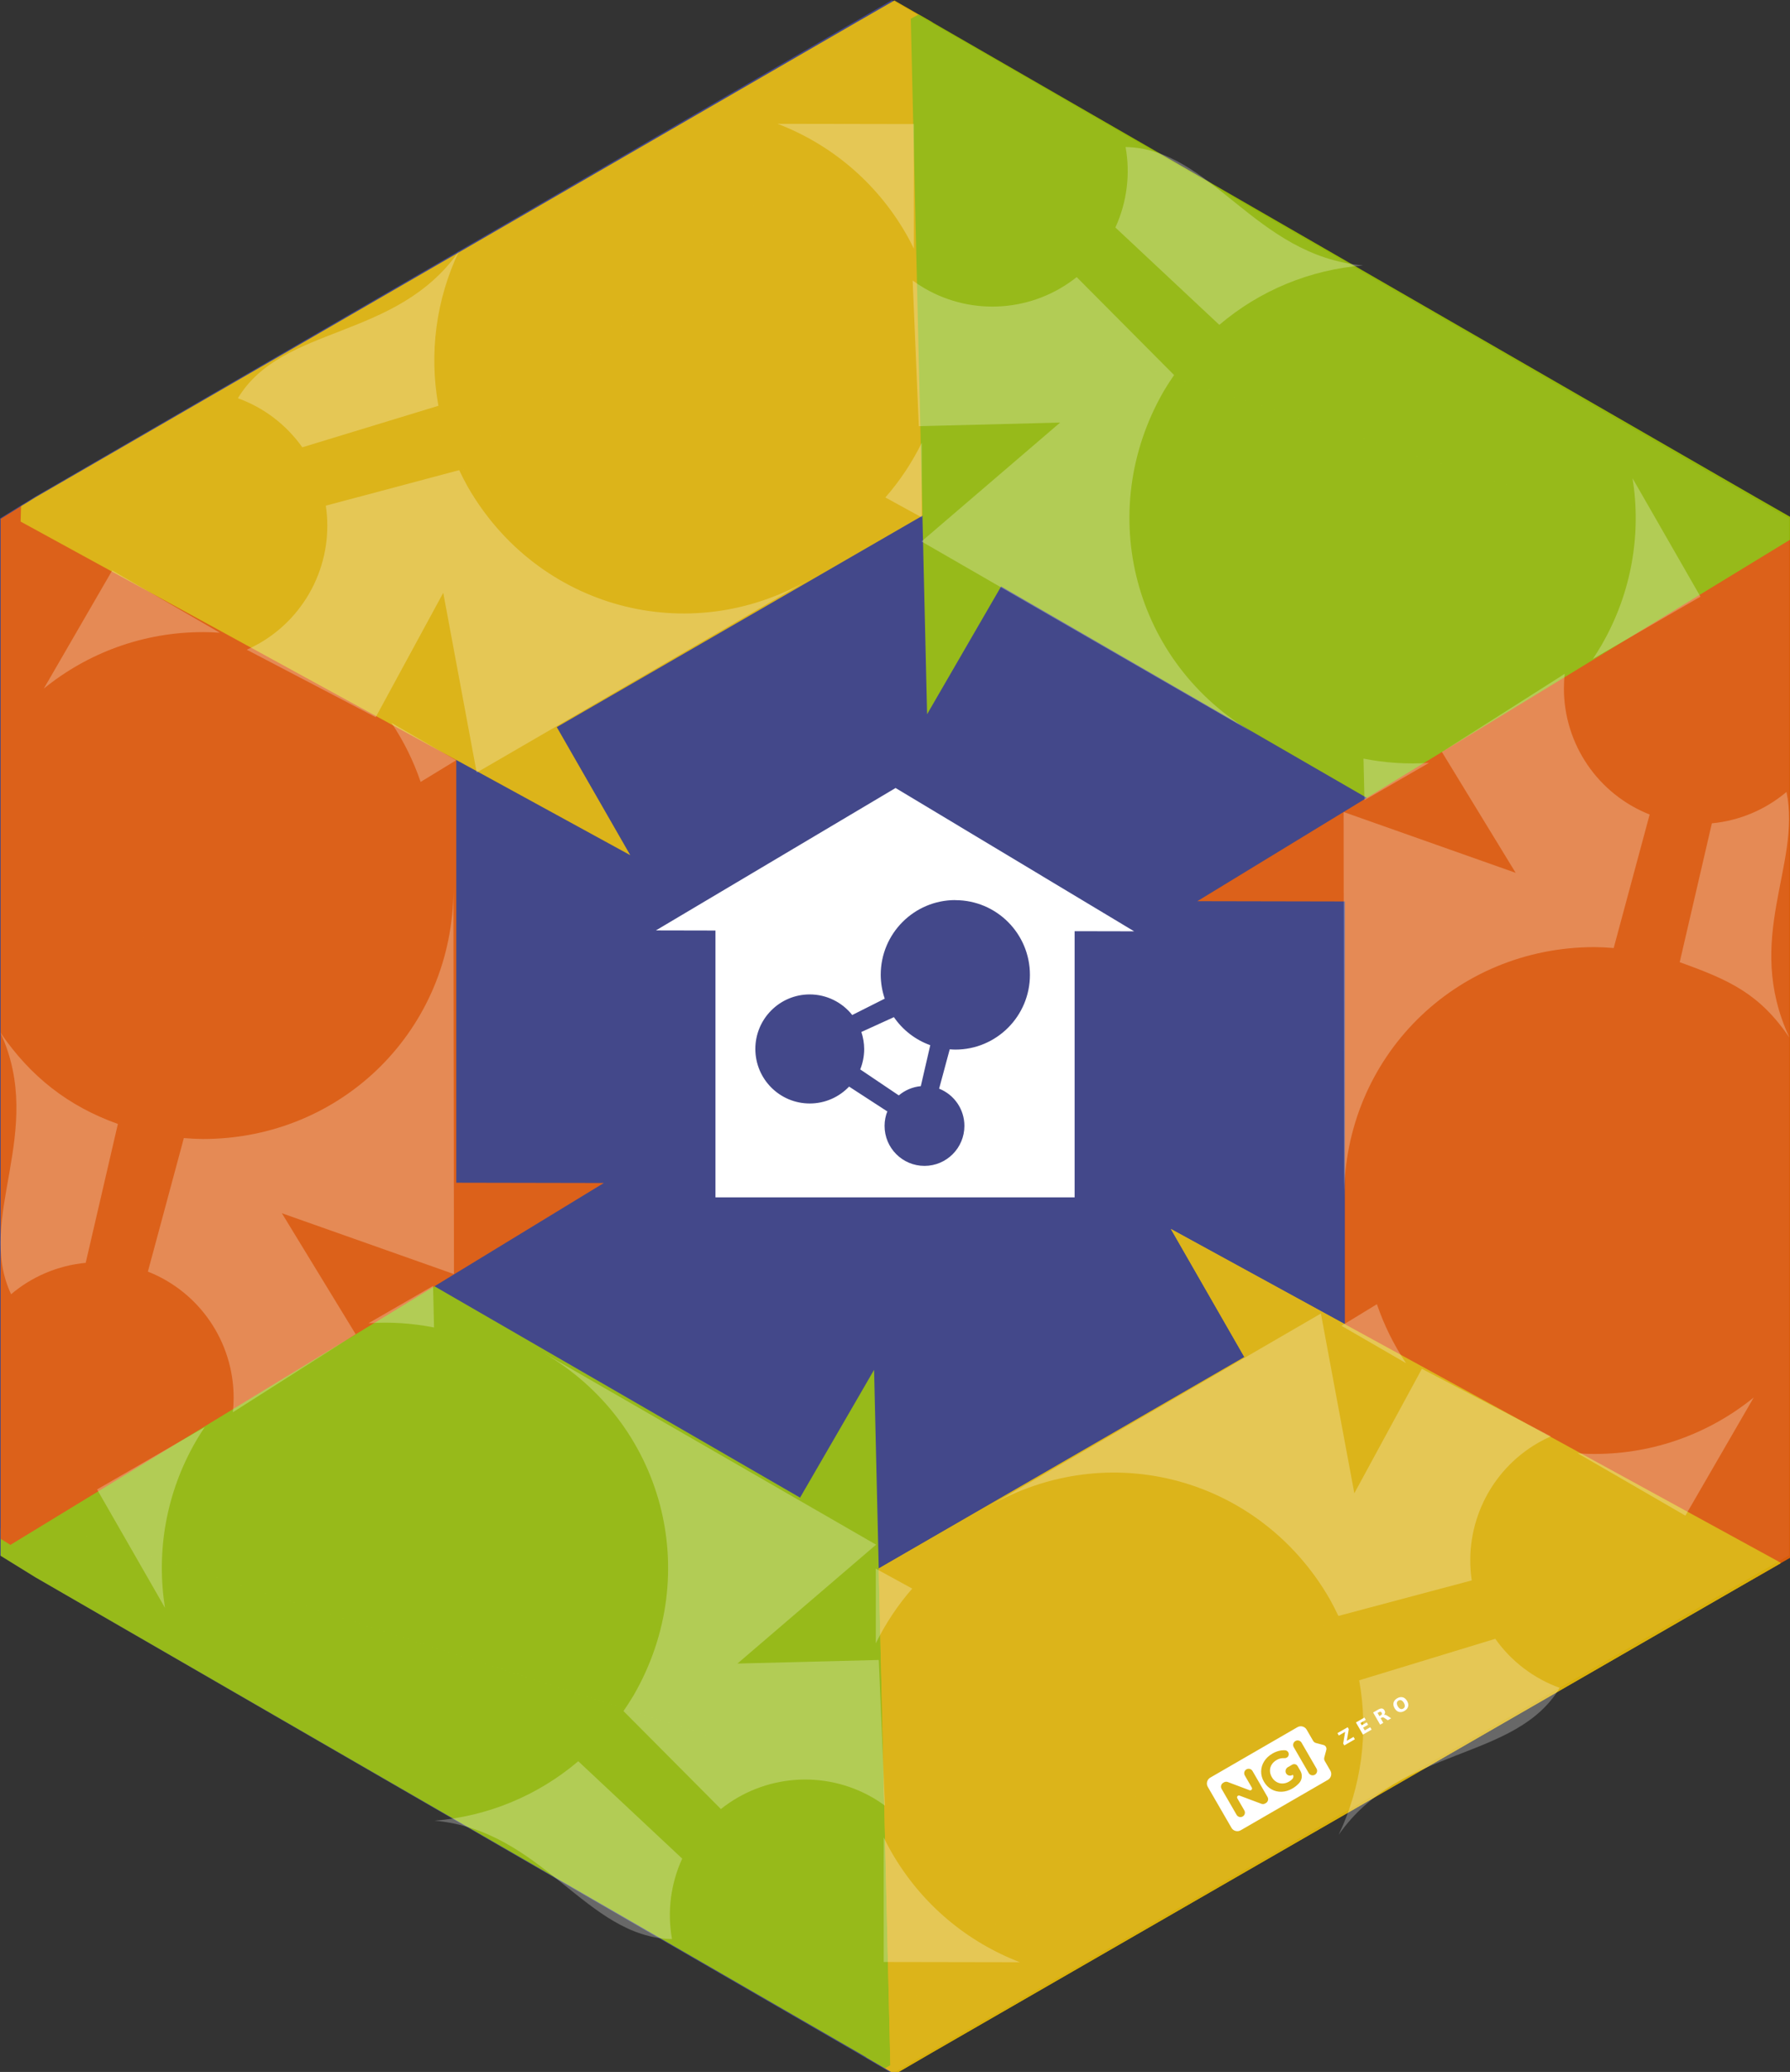 <?xml version="1.0" encoding="UTF-8" standalone="no"?>
<!-- Created with Inkscape (http://www.inkscape.org/) -->

<svg
   width="43.9mm"
   height="50.8mm"
   viewBox="0 0 43.9 50.8"
   version="1.1"
   id="svg5"
   sodipodi:docname="hubzilla.hex.svg"
   inkscape:version="1.3.2 (091e20ef0f, 2023-11-25)"
   xmlns:inkscape="http://www.inkscape.org/namespaces/inkscape"
   xmlns:sodipodi="http://sodipodi.sourceforge.net/DTD/sodipodi-0.dtd"
   xmlns:xlink="http://www.w3.org/1999/xlink"
   xmlns="http://www.w3.org/2000/svg"
   xmlns:svg="http://www.w3.org/2000/svg">
  <rect x="0" y="0" width="43.9" height="50.8" fill="#333333" stroke="none"/>
  <sodipodi:namedview
     id="namedview8"
     pagecolor="#ffffff"
     bordercolor="#666666"
     borderopacity="1.0"
     inkscape:pageshadow="2"
     inkscape:pageopacity="0.0"
     inkscape:pagecheckerboard="0"
     inkscape:document-units="mm"
     showgrid="false"
     fit-margin-top="0"
     fit-margin-left="0"
     fit-margin-right="0"
     fit-margin-bottom="0"
     inkscape:zoom="2"
     inkscape:cx="-23.5"
     inkscape:cy="110.75"
     inkscape:window-width="1920"
     inkscape:window-height="1007"
     inkscape:window-x="0"
     inkscape:window-y="0"
     inkscape:window-maximized="1"
     inkscape:current-layer="svg5"
     inkscape:showpageshadow="2"
     inkscape:deskcolor="#d1d1d1"
     inkscape:lockguides="true" />
  <defs
     id="defs2">
    <linearGradient
       gradientUnits="userSpaceOnUse"
       y2="161.629"
       x2="79.058"
       y1="157.91"
       x1="100.54"
       id="linearGradient884"
       xlink:href="#linearGradient880" />
    <linearGradient
       id="linearGradient880">
      <stop
         id="stop876"
         offset="0"
         style="stop-color:#784421;stop-opacity:1;" />
      <stop
         id="stop878"
         offset="1"
         style="stop-color:#784421;stop-opacity:0;" />
    </linearGradient>
    <linearGradient
       gradientUnits="userSpaceOnUse"
       y2="187.636"
       x2="162.188"
       y1="188.576"
       x1="188.859"
       id="linearGradient1106"
       xlink:href="#linearGradient880" />
    <linearGradient
       gradientUnits="userSpaceOnUse"
       y2="208.925"
       x2="-1.883"
       y1="261.788"
       x1="-1.883"
       id="linearGradient1408-6"
       xlink:href="#linearGradient1406" />
    <linearGradient
       id="linearGradient1406">
      <stop
         id="stop1402"
         offset="0"
         style="stop-color:#000000;stop-opacity:1;" />
      <stop
         id="stop1404"
         offset="1"
         style="stop-color:#000000;stop-opacity:0;" />
    </linearGradient>
    <radialGradient
       gradientUnits="userSpaceOnUse"
       gradientTransform="matrix(1,0,0,1.464,0,-64.581)"
       r="56.134"
       fy="127.046"
       fx="140.49"
       cy="127.046"
       cx="140.49"
       id="radialGradient1608"
       xlink:href="#linearGradient1606" />
    <linearGradient
       id="linearGradient1606">
      <stop
         id="stop1602"
         offset="0"
         style="stop-color:#fdbc5c;stop-opacity:1" />
      <stop
         id="stop1604"
         offset="1"
         style="stop-color:#fdd08c;stop-opacity:0;" />
    </linearGradient>
    <linearGradient
       gradientUnits="userSpaceOnUse"
       y2="276.31"
       y1="233.23"
       x2="529.53"
       x1="479.79"
       id="d">
      <stop
         id="stop16254"
         stop-color="#fff"
         offset="0" />
      <stop
         id="stop16256"
         stop-opacity="0"
         stop-color="#fff"
         offset="1" />
    </linearGradient>
    <clipPath
       id="c">
      <path
         id="path16259"
         fill="#009688"
         fill-rule="evenodd"
         d="m 503.51,222.01 c -20.04,0 -36.286,16.246 -36.286,36.286 0,1.925 0.151,3.814 0.44,5.657 1.402,6.762 6.687,9.389 6.687,9.389 1.108,0.908 2.484,1.836 4.073,2.752 l -0.13,-0.004 c 0,0 3.331,18.563 9.444,18.41 4.622,-0.116 8.25,-9.453 14.128,-9.265 5.872,0.188 8.256,9.151 14.1,9.213 3.374,0.036 6.307,-5.744 8.16,-10.528 0.586,-0.12 1.17,-0.25 1.749,-0.392 5.556,5.254 18.398,10.599 23.87,12.412 a 0.533,0.533 0 0 0 0.177,-0.14 c 1.396,-1.82 -7.954,-16.01 -12.983,-23.372 a 36.17,36.17 0 0 0 2.856,-14.132 c 0,-20.04 -16.246,-36.286 -36.286,-36.286 z" />
    </clipPath>
    <filter
       color-interpolation-filters="sRGB"
       height="1.127"
       width="1.114"
       y="-0.064"
       x="-0.057"
       id="b">
      <feGaussianBlur
         id="feGaussianBlur16262"
         stdDeviation="7.406" />
    </filter>
    <filter
       color-interpolation-filters="sRGB"
       height="1.071"
       width="1.073"
       y="-0.036"
       x="-0.036"
       id="a">
      <feGaussianBlur
         id="feGaussianBlur16265"
         stdDeviation="1.279" />
    </filter>
    <filter
       style="color-interpolation-filters:sRGB"
       inkscape:label="Drop Shadow"
       id="filter16988"
       x="-0.689"
       y="-0.785"
       width="2.718"
       height="2.955">
      <feFlood
         flood-opacity="0.98"
         flood-color="rgb(0,0,0)"
         result="flood"
         id="feFlood16978" />
      <feComposite
         in="flood"
         in2="SourceGraphic"
         operator="in"
         result="composite1"
         id="feComposite16980" />
      <feGaussianBlur
         in="composite1"
         stdDeviation="8.321"
         result="blur"
         id="feGaussianBlur16982" />
      <feOffset
         dx="9.834"
         dy="9.764"
         result="offset"
         id="feOffset16984" />
      <feComposite
         in="SourceGraphic"
         in2="offset"
         operator="over"
         result="composite2"
         id="feComposite16986" />
    </filter>
    <filter
       style="color-interpolation-filters:sRGB"
       inkscape:label="Drop Shadow"
       id="filter17000"
       x="-0.689"
       y="-0.785"
       width="2.718"
       height="2.955">
      <feFlood
         flood-opacity="0.459"
         flood-color="rgb(0,0,0)"
         result="flood"
         id="feFlood16990" />
      <feComposite
         in="flood"
         in2="SourceGraphic"
         operator="in"
         result="composite1"
         id="feComposite16992" />
      <feGaussianBlur
         in="composite1"
         stdDeviation="8.321"
         result="blur"
         id="feGaussianBlur16994" />
      <feOffset
         dx="9.834"
         dy="9.764"
         result="offset"
         id="feOffset16996" />
      <feComposite
         in="SourceGraphic"
         in2="offset"
         operator="over"
         result="composite2"
         id="feComposite16998" />
    </filter>
    <filter
       style="color-interpolation-filters:sRGB"
       inkscape:label="Drop Shadow"
       id="filter17012"
       x="-0.689"
       y="-0.785"
       width="2.718"
       height="2.955">
      <feFlood
         flood-opacity="0.403"
         flood-color="rgb(0,0,0)"
         result="flood"
         id="feFlood17002" />
      <feComposite
         in="flood"
         in2="SourceGraphic"
         operator="in"
         result="composite1"
         id="feComposite17004" />
      <feGaussianBlur
         in="composite1"
         stdDeviation="8.321"
         result="blur"
         id="feGaussianBlur17006" />
      <feOffset
         dx="9.834"
         dy="9.764"
         result="offset"
         id="feOffset17008" />
      <feComposite
         in="SourceGraphic"
         in2="offset"
         operator="over"
         result="composite2"
         id="feComposite17010" />
    </filter>
    <clipPath
       clipPathUnits="userSpaceOnUse"
       id="clipPath20528">
      <polygon
         points="159.308,61.6 101.841,28.504 99.234,27.006 96.629,28.504 39.347,61.6 36.911,63.104 36.911,66.116 36.911,132.309 36.911,135.321 39.346,136.825 96.715,169.921 99.273,171.419 101.853,169.921 159.319,136.825 161.938,135.321 161.938,132.309 161.938,66.116 161.938,63.104 "
         id="polygon20530"
         style="fill:#43488a;fill-opacity:1"
         transform="matrix(0.351,0,0,0.351,-12.94,-9.467)" />
    </clipPath>
    <clipPath
       clipPathUnits="userSpaceOnUse"
       id="clipPath24192">
      <g
         id="g24196">
        <polygon
           points="96.629,28.504 39.347,61.6 36.911,63.104 36.911,66.116 36.911,132.309 36.911,135.321 39.346,136.825 96.715,169.921 99.273,171.419 101.853,169.921 159.319,136.825 161.938,135.321 161.938,132.309 161.938,66.116 161.938,63.104 159.308,61.6 101.841,28.504 99.234,27.006 "
           id="polygon24194"
           style="fill:#43488a;fill-opacity:1"
           transform="matrix(0.351,0,0,0.351,48.572,-3.695)" />
      </g>
    </clipPath>
    <clipPath
       clipPathUnits="userSpaceOnUse"
       id="clipPath24198">
      <g
         id="g24202">
        <polygon
           points="96.629,28.504 39.347,61.6 36.911,63.104 36.911,66.116 36.911,132.309 36.911,135.321 39.346,136.825 96.715,169.921 99.273,171.419 101.853,169.921 159.319,136.825 161.938,135.321 161.938,132.309 161.938,66.116 161.938,63.104 159.308,61.6 101.841,28.504 99.234,27.006 "
           id="polygon24200"
           style="fill:#43488a;fill-opacity:1"
           transform="matrix(0.351,0,0,0.351,48.572,-3.695)" />
      </g>
    </clipPath>
    <clipPath
       clipPathUnits="userSpaceOnUse"
       id="clipPath24204">
      <g
         id="g24208"
         transform="rotate(-120,51.132,46.117)">
        <polygon
           points="96.629,28.504 39.347,61.6 36.911,63.104 36.911,66.116 36.911,132.309 36.911,135.321 39.346,136.825 96.715,169.921 99.273,171.419 101.853,169.921 159.319,136.825 161.938,135.321 161.938,132.309 161.938,66.116 161.938,63.104 159.308,61.6 101.841,28.504 99.234,27.006 "
           id="polygon24206"
           style="fill:#43488a;fill-opacity:1"
           transform="matrix(0.351,0,0,0.351,48.572,-3.695)" />
      </g>
    </clipPath>
    <clipPath
       clipPathUnits="userSpaceOnUse"
       id="clipPath24210">
      <g
         id="g24214">
        <polygon
           points="96.629,28.504 39.347,61.6 36.911,63.104 36.911,66.116 36.911,132.309 36.911,135.321 39.346,136.825 96.715,169.921 99.273,171.419 101.853,169.921 159.319,136.825 161.938,135.321 161.938,132.309 161.938,66.116 161.938,63.104 159.308,61.6 101.841,28.504 99.234,27.006 "
           id="polygon24212"
           style="fill:#43488a;fill-opacity:1"
           transform="matrix(0.351,0,0,0.351,48.572,-3.695)" />
      </g>
    </clipPath>
    <clipPath
       clipPathUnits="userSpaceOnUse"
       id="clipPath24216">
      <g
         id="g24220">
        <polygon
           points="96.629,28.504 39.347,61.6 36.911,63.104 36.911,66.116 36.911,132.309 36.911,135.321 39.346,136.825 96.715,169.921 99.273,171.419 101.853,169.921 159.319,136.825 161.938,135.321 161.938,132.309 161.938,66.116 161.938,63.104 159.308,61.6 101.841,28.504 99.234,27.006 "
           id="polygon24218"
           style="fill:#43488a;fill-opacity:1"
           transform="matrix(0.351,0,0,0.351,48.572,-3.695)" />
      </g>
    </clipPath>
    <clipPath
       clipPathUnits="userSpaceOnUse"
       id="clipPath24222">
      <g
         id="g24226">
        <polygon
           points="96.629,28.504 39.347,61.6 36.911,63.104 36.911,66.116 36.911,132.309 36.911,135.321 39.346,136.825 96.715,169.921 99.273,171.419 101.853,169.921 159.319,136.825 161.938,135.321 161.938,132.309 161.938,66.116 161.938,63.104 159.308,61.6 101.841,28.504 99.234,27.006 "
           id="polygon24224"
           style="fill:#43488a;fill-opacity:1"
           transform="matrix(0.351,0,0,0.351,48.572,-3.695)" />
      </g>
    </clipPath>
    <clipPath
       clipPathUnits="userSpaceOnUse"
       id="clipPath24228">
      <g
         id="g24232">
        <polygon
           points="96.629,28.504 39.347,61.6 36.911,63.104 36.911,66.116 36.911,132.309 36.911,135.321 39.346,136.825 96.715,169.921 99.273,171.419 101.853,169.921 159.319,136.825 161.938,135.321 161.938,132.309 161.938,66.116 161.938,63.104 159.308,61.6 101.841,28.504 99.234,27.006 "
           id="polygon24230"
           style="fill:#43488a;fill-opacity:1"
           transform="matrix(0.351,0,0,0.351,48.572,-3.695)" />
      </g>
    </clipPath>
    <clipPath
       clipPathUnits="userSpaceOnUse"
       id="clipPath24265">
      <g
         id="g24269">
        <polygon
           points="96.629,28.504 39.347,61.6 36.911,63.104 36.911,66.116 36.911,132.309 36.911,135.321 39.346,136.825 96.715,169.921 99.273,171.419 101.853,169.921 159.319,136.825 161.938,135.321 161.938,132.309 161.938,66.116 161.938,63.104 159.308,61.6 101.841,28.504 99.234,27.006 "
           id="polygon24267"
           style="fill:#43488a;fill-opacity:1"
           transform="matrix(0.351,0,0,0.351,51.255,-4.739)" />
      </g>
    </clipPath>
    <clipPath
       clipPathUnits="userSpaceOnUse"
       id="clipPath24271">
      <g
         id="g24275">
        <polygon
           points="96.629,28.504 39.347,61.6 36.911,63.104 36.911,66.116 36.911,132.309 36.911,135.321 39.346,136.825 96.715,169.921 99.273,171.419 101.853,169.921 159.319,136.825 161.938,135.321 161.938,132.309 161.938,66.116 161.938,63.104 159.308,61.6 101.841,28.504 99.234,27.006 "
           id="polygon24273"
           style="fill:#43488a;fill-opacity:1"
           transform="matrix(0.351,0,0,0.351,51.255,-4.739)" />
      </g>
    </clipPath>
    <clipPath
       clipPathUnits="userSpaceOnUse"
       id="clipPath24277">
      <g
         id="g24281"
         transform="rotate(-120,52.775,46.369)">
        <polygon
           points="96.629,28.504 39.347,61.6 36.911,63.104 36.911,66.116 36.911,132.309 36.911,135.321 39.346,136.825 96.715,169.921 99.273,171.419 101.853,169.921 159.319,136.825 161.938,135.321 161.938,132.309 161.938,66.116 161.938,63.104 159.308,61.6 101.841,28.504 99.234,27.006 "
           id="polygon24279"
           style="fill:#43488a;fill-opacity:1"
           transform="matrix(0.351,0,0,0.351,51.255,-4.739)" />
      </g>
    </clipPath>
    <clipPath
       clipPathUnits="userSpaceOnUse"
       id="clipPath24283">
      <g
         id="g24287">
        <polygon
           points="96.629,28.504 39.347,61.6 36.911,63.104 36.911,66.116 36.911,132.309 36.911,135.321 39.346,136.825 96.715,169.921 99.273,171.419 101.853,169.921 159.319,136.825 161.938,135.321 161.938,132.309 161.938,66.116 161.938,63.104 159.308,61.6 101.841,28.504 99.234,27.006 "
           id="polygon24285"
           style="fill:#43488a;fill-opacity:1"
           transform="matrix(0.351,0,0,0.351,51.255,-4.739)" />
      </g>
    </clipPath>
    <clipPath
       clipPathUnits="userSpaceOnUse"
       id="clipPath24289">
      <g
         id="g24293">
        <polygon
           points="96.629,28.504 39.347,61.6 36.911,63.104 36.911,66.116 36.911,132.309 36.911,135.321 39.346,136.825 96.715,169.921 99.273,171.419 101.853,169.921 159.319,136.825 161.938,135.321 161.938,132.309 161.938,66.116 161.938,63.104 159.308,61.6 101.841,28.504 99.234,27.006 "
           id="polygon24291"
           style="fill:#43488a;fill-opacity:1"
           transform="matrix(0.351,0,0,0.351,51.255,-4.739)" />
      </g>
    </clipPath>
    <clipPath
       clipPathUnits="userSpaceOnUse"
       id="clipPath24295">
      <g
         id="g24299">
        <polygon
           points="96.629,28.504 39.347,61.6 36.911,63.104 36.911,66.116 36.911,132.309 36.911,135.321 39.346,136.825 96.715,169.921 99.273,171.419 101.853,169.921 159.319,136.825 161.938,135.321 161.938,132.309 161.938,66.116 161.938,63.104 159.308,61.6 101.841,28.504 99.234,27.006 "
           id="polygon24297"
           style="fill:#43488a;fill-opacity:1"
           transform="matrix(0.351,0,0,0.351,51.255,-4.739)" />
      </g>
    </clipPath>
    <clipPath
       clipPathUnits="userSpaceOnUse"
       id="clipPath24301">
      <g
         id="g24305">
        <polygon
           points="96.629,28.504 39.347,61.6 36.911,63.104 36.911,66.116 36.911,132.309 36.911,135.321 39.346,136.825 96.715,169.921 99.273,171.419 101.853,169.921 159.319,136.825 161.938,135.321 161.938,132.309 161.938,66.116 161.938,63.104 159.308,61.6 101.841,28.504 99.234,27.006 "
           id="polygon24303"
           style="fill:#43488a;fill-opacity:1"
           transform="matrix(0.351,0,0,0.351,51.255,-4.739)" />
      </g>
    </clipPath>
    <clipPath
       clipPathUnits="userSpaceOnUse"
       id="clipPath8">
      <g
         id="g9">
        <polygon
           points="96.629,28.504 39.347,61.6 36.911,63.104 36.911,66.116 36.911,132.309 36.911,135.321 39.346,136.825 96.715,169.921 99.273,171.419 101.853,169.921 159.319,136.825 161.938,135.321 161.938,132.309 161.938,66.116 161.938,63.104 159.308,61.6 101.841,28.504 99.234,27.006 "
           id="polygon8"
           style="fill:#43488a;fill-opacity:1"
           transform="matrix(0.351,0,0,0.351,-12.94,-9.467)" />
      </g>
    </clipPath>
    <clipPath
       clipPathUnits="userSpaceOnUse"
       id="clipPath9">
      <g
         id="g10">
        <polygon
           points="96.629,28.504 39.347,61.6 36.911,63.104 36.911,66.116 36.911,132.309 36.911,135.321 39.346,136.825 96.715,169.921 99.273,171.419 101.853,169.921 159.319,136.825 161.938,135.321 161.938,132.309 161.938,66.116 161.938,63.104 159.308,61.6 101.841,28.504 99.234,27.006 "
           id="polygon9"
           style="fill:#43488a;fill-opacity:1"
           transform="matrix(0.351,0,0,0.351,-12.94,-9.467)" />
      </g>
    </clipPath>
    <clipPath
       clipPathUnits="userSpaceOnUse"
       id="clipPath10">
      <g
         id="g11">
        <polygon
           points="96.629,28.504 39.347,61.6 36.911,63.104 36.911,66.116 36.911,132.309 36.911,135.321 39.346,136.825 96.715,169.921 99.273,171.419 101.853,169.921 159.319,136.825 161.938,135.321 161.938,132.309 161.938,66.116 161.938,63.104 159.308,61.6 101.841,28.504 99.234,27.006 "
           id="polygon10"
           style="fill:#43488a;fill-opacity:1"
           transform="matrix(0.351,0,0,0.351,-12.94,-9.467)" />
      </g>
    </clipPath>
    <clipPath
       clipPathUnits="userSpaceOnUse"
       id="clipPath11">
      <g
         id="g12">
        <polygon
           points="96.629,28.504 39.347,61.6 36.911,63.104 36.911,66.116 36.911,132.309 36.911,135.321 39.346,136.825 96.715,169.921 99.273,171.419 101.853,169.921 159.319,136.825 161.938,135.321 161.938,132.309 161.938,66.116 161.938,63.104 159.308,61.6 101.841,28.504 99.234,27.006 "
           id="polygon11"
           style="fill:#43488a;fill-opacity:1"
           transform="matrix(0.351,0,0,0.351,-12.94,-9.467)" />
      </g>
    </clipPath>
    <clipPath
       clipPathUnits="userSpaceOnUse"
       id="clipPath12">
      <g
         id="g13">
        <polygon
           points="96.629,28.504 39.347,61.6 36.911,63.104 36.911,66.116 36.911,132.309 36.911,135.321 39.346,136.825 96.715,169.921 99.273,171.419 101.853,169.921 159.319,136.825 161.938,135.321 161.938,132.309 161.938,66.116 161.938,63.104 159.308,61.6 101.841,28.504 99.234,27.006 "
           id="polygon12"
           style="fill:#43488a;fill-opacity:1"
           transform="matrix(0.351,0,0,0.351,-12.94,-9.467)" />
      </g>
    </clipPath>
    <clipPath
       clipPathUnits="userSpaceOnUse"
       id="clipPath13">
      <g
         id="g14">
        <polygon
           points="96.629,28.504 39.347,61.6 36.911,63.104 36.911,66.116 36.911,132.309 36.911,135.321 39.346,136.825 96.715,169.921 99.273,171.419 101.853,169.921 159.319,136.825 161.938,135.321 161.938,132.309 161.938,66.116 161.938,63.104 159.308,61.6 101.841,28.504 99.234,27.006 "
           id="polygon13"
           style="fill:#43488a;fill-opacity:1"
           transform="matrix(0.351,0,0,0.351,-12.94,-9.467)" />
      </g>
    </clipPath>
    <clipPath
       clipPathUnits="userSpaceOnUse"
       id="clipPath14">
      <g
         id="g15">
        <polygon
           points="96.629,28.504 39.347,61.6 36.911,63.104 36.911,66.116 36.911,132.309 36.911,135.321 39.346,136.825 96.715,169.921 99.273,171.419 101.853,169.921 159.319,136.825 161.938,135.321 161.938,132.309 161.938,66.116 161.938,63.104 159.308,61.6 101.841,28.504 99.234,27.006 "
           id="polygon14"
           style="fill:#43488a;fill-opacity:1"
           transform="matrix(0.351,0,0,0.351,-12.94,-9.467)" />
      </g>
    </clipPath>
  </defs>
  <polygon
     points="96.715,169.921 99.273,171.419 101.853,169.921 159.319,136.825 161.938,135.321 161.938,132.309 161.938,66.116 161.938,63.104 159.308,61.6 101.841,28.504 99.234,27.006 96.629,28.504 39.347,61.6 36.911,63.104 36.911,66.116 36.911,132.309 36.911,135.321 39.346,136.825 "
     id="polygon71814"
     style="fill:#43488a;fill-opacity:1"
     transform="matrix(0.351,0,0,0.352,-12.96,-9.5)" />
  <g
     id="g20502"
     clip-path="url(#clipPath20528)"
     style="opacity:0.81"
     transform="scale(1.002,1.003)">
    <path
       style="fill:#ffcc00;fill-opacity:1;stroke:none;stroke-width:0.068px;stroke-linecap:butt;stroke-linejoin:miter;stroke-opacity:1"
       d="m 43.581,38.197 -14.922,-8.155 1.8,3.131 -14.353,8.287 10.881,18.847 14.316,-8.266 1.797,3.127 z"
       id="path15982"
       inkscape:connector-curvature="0"
       sodipodi:nodetypes="cccccccc" />
    <path
       style="fill:#aad400;fill-opacity:1;stroke:none;stroke-width:0.068px;stroke-linecap:butt;stroke-linejoin:miter;stroke-opacity:1"
       d="m 43.83,13.183 -14.524,8.846 3.611,0.007 V 38.608 H 54.68 V 22.077 l 3.606,0.007 z"
       id="path15990"
       inkscape:connector-curvature="0"
       sodipodi:nodetypes="cccccccc"
       transform="rotate(120,22.043,25.473)" />
    <path
       style="opacity:1;fill:#ff6600;fill-opacity:1;stroke:none;stroke-width:0.068px;stroke-linecap:butt;stroke-linejoin:miter;stroke-opacity:1"
       d="m 0.255,37.764 14.524,-8.846 -3.611,-0.007 V 12.338 h -21.763 v 16.531 l -3.606,-0.007 z"
       id="path15964"
       inkscape:connector-curvature="0"
       sodipodi:nodetypes="cccccccc" />
    <path
       style="fill:#ffcc00;fill-opacity:1;stroke:none;stroke-width:0.068px;stroke-linecap:butt;stroke-linejoin:miter;stroke-opacity:1"
       d="M 0.505,12.75 15.427,20.905 13.628,17.774 27.98,9.488 17.099,-9.359 2.782,-1.094 0.985,-4.22 Z"
       id="path15980"
       inkscape:connector-curvature="0"
       sodipodi:nodetypes="cccccccc" />
    <path
       style="fill:#aad400;fill-opacity:1;stroke:none;stroke-width:0.068px;stroke-linecap:butt;stroke-linejoin:miter;stroke-opacity:1"
       d="m 0.255,37.764 14.524,-8.846 -3.611,-0.007 V 12.338 h -21.763 v 16.531 l -3.606,-0.007 z"
       id="path15988"
       inkscape:connector-curvature="0"
       sodipodi:nodetypes="cccccccc"
       transform="rotate(120,22.043,25.473)" />
    <path
       style="opacity:1;fill:#ff6600;fill-opacity:1;stroke:none;stroke-width:0.068px;stroke-linecap:butt;stroke-linejoin:miter;stroke-opacity:1"
       d="m 43.83,13.183 -14.524,8.846 3.611,0.007 V 38.608 C 66.167,42.433 43.83,13.183 43.83,13.183 Z"
       id="path15966"
       inkscape:connector-curvature="0"
       sodipodi:nodetypes="ccccc" />
    <path
       id="path20491"
       style="fill:#ffcc00;fill-opacity:1;stroke:none;stroke-width:0.068px;stroke-linecap:butt;stroke-linejoin:miter;stroke-opacity:1"
       d="m 28.658,30.042 1.799,3.131 -8.95,5.168 0.285,12.148 -0.362,0.195 5.556,9.623 14.316,-8.266 1.797,3.127 0.48,-16.971 z" />
  </g>
  <g
     id="g44"
     transform="matrix(0.028,0,0,-0.028,129.29,48.502)"
     style="fill:#cccccc" />
  <g
     id="g3114-6"
     transform="matrix(0.23,-0.133,0.133,0.23,-8.662,13.988)"
     style="fill:#ffffff">
    <path
       id="path30-2"
       style="fill:#ffffff;fill-opacity:1;stroke:none;stroke-width:0.056"
       d="m 69.172,168.677 c -0.342,0 -0.623,0.281 -0.623,0.623 v 4.367 c 0,0.342 0.281,0.623 0.623,0.623 h 9.298 c 0.342,0 0.622,-0.281 0.622,-0.623 v -1.029 c 0,-0.114 0.045,-0.223 0.126,-0.304 l 0.513,-0.513 c 0.143,-0.143 0.142,-0.374 -0.001,-0.517 l -0.511,-0.509 c -0.081,-0.081 -0.127,-0.19 -0.127,-0.305 v -1.192 c 0,-0.342 -0.28,-0.623 -0.622,-0.623 z m 6.078,0.95 c 0.315,0 0.6,0.053 0.857,0.159 0.111,0.046 0.214,0.101 0.31,0.165 0.203,0.136 0.214,0.434 0.018,0.589 -0.126,0.099 -0.305,0.1 -0.437,0.009 -0.208,-0.143 -0.444,-0.214 -0.707,-0.214 -0.229,0 -0.433,0.048 -0.611,0.144 -0.178,0.096 -0.316,0.231 -0.415,0.406 -0.099,0.174 -0.15,0.374 -0.15,0.6 0,0.222 0.051,0.42 0.15,0.595 0.099,0.174 0.237,0.31 0.413,0.408 0.176,0.098 0.376,0.147 0.602,0.147 0.131,0 0.255,-0.016 0.372,-0.047 0.124,-0.033 0.219,-0.126 0.256,-0.243 0.013,-0.042 -0.019,-0.084 -0.062,-0.084 -0.239,0 -0.431,-0.202 -0.415,-0.444 0.014,-0.221 0.208,-0.388 0.43,-0.388 h 0.41 c 0.004,0 0.008,0.001 0.011,0.001 0.004,-1.1e-4 0.007,-0.001 0.01,-0.001 h 0.029 c 0.202,0 0.365,0.164 0.365,0.366 v 0.51 c 0,0.419 -0.27,0.794 -0.67,0.918 -0.003,5.3e-4 -0.005,0.001 -0.007,0.002 -0.257,0.079 -0.515,0.118 -0.775,0.118 -0.373,0 -0.708,-0.079 -1.006,-0.238 -0.298,-0.159 -0.531,-0.379 -0.7,-0.661 -0.169,-0.282 -0.254,-0.601 -0.254,-0.957 0,-0.356 0.084,-0.675 0.254,-0.957 0.169,-0.282 0.404,-0.504 0.705,-0.663 0.301,-0.159 0.64,-0.238 1.016,-0.238 z m -5.279,0.061 h 0.082 c 0.123,0 0.239,0.056 0.317,0.151 l 1.36,1.66 c 0.102,0.124 0.303,0.053 0.303,-0.107 v -1.293 c 0,-0.227 0.183,-0.411 0.41,-0.411 0.227,0 0.411,0.184 0.411,0.411 v 2.771 c 0,0.227 -0.184,0.41 -0.411,0.41 h -0.077 c -0.123,0 -0.239,-0.055 -0.317,-0.15 l -1.366,-1.662 c -0.102,-0.124 -0.303,-0.052 -0.303,0.108 v 1.294 c 0,0.227 -0.183,0.41 -0.41,0.41 -0.227,0 -0.411,-0.183 -0.411,-0.41 v -2.771 c 0,-0.227 0.184,-0.411 0.411,-0.411 z m 7.695,0 c 0.23,0 0.416,0.186 0.416,0.416 v 2.76 c 0,0.23 -0.186,0.415 -0.416,0.415 -0.23,0 -0.415,-0.185 -0.415,-0.415 v -2.76 c 0,-0.23 0.185,-0.416 0.415,-0.416 z" />
    <g
       aria-label="Z E R O"
       transform="matrix(0.056,0,0,0.056,67.751,175.089)"
       style="font-variant:normal;font-weight:600;font-stretch:normal;font-size:31.76px;font-family:'Montserrat SemiBold';-inkscape-font-specification:Montserrat-SemiBold;font-variant-ligatures:normal;font-variant-caps:normal;font-variant-numeric:normal;font-feature-settings:normal;text-align:start;writing-mode:lr-tb;text-anchor:start;fill:#ffffff;fill-opacity:1;fill-rule:nonzero;stroke:none"
       id="text56-3">
      <path
         style="fill:#ffffff;fill-opacity:1"
         d="m 243.581,-73.015 h 19.462 v 3.613 l -12.422,15.027 h 12.778 v 4.513 h -20.176 v -3.613 l 12.422,-15.027 h -12.065 z"
         id="path2325-8" />
      <path
         style="fill:#ffffff;fill-opacity:1"
         d="m 278.768,-73.015 h 16.113 v 4.513 h -10.142 v 4.311 h 9.537 v 4.513 h -9.537 v 5.304 h 10.483 v 4.513 H 278.768 Z"
         id="path2327-6" />
      <path
         style="fill:#ffffff;fill-opacity:1"
         d="m 320.004,-62.749 q 1.876,0 2.683,-0.698 0.822,-0.698 0.822,-2.295 0,-1.582 -0.822,-2.264 -0.806,-0.682 -2.683,-0.682 h -2.512 v 5.939 z m -2.512,4.125 v 8.762 h -5.971 v -23.153 h 9.119 q 4.575,0 6.699,1.535 2.14,1.535 2.14,4.854 0,2.295 -1.117,3.768 -1.101,1.473 -3.334,2.171 1.225,0.279 2.187,1.272 0.977,0.977 1.969,2.978 l 3.241,6.575 h -6.358 l -2.822,-5.753 q -0.853,-1.737 -1.737,-2.373 -0.868,-0.636 -2.326,-0.636 z"
         id="path2329-2" />
      <path
         style="fill:#ffffff;fill-opacity:1"
         d="m 357.579,-69.107 q -2.729,0 -4.234,2.016 -1.504,2.016 -1.504,5.676 0,3.644 1.504,5.66 1.504,2.016 4.234,2.016 2.745,0 4.249,-2.016 1.504,-2.016 1.504,-5.66 0,-3.66 -1.504,-5.676 -1.504,-2.016 -4.249,-2.016 z m 0,-4.327 q 5.583,0 8.746,3.195 3.164,3.195 3.164,8.824 0,5.614 -3.164,8.808 -3.164,3.195 -8.746,3.195 -5.567,0 -8.746,-3.195 -3.164,-3.195 -3.164,-8.808 0,-5.629 3.164,-8.824 3.179,-3.195 8.746,-3.195 z"
         id="path2331-7" />
    </g>
  </g>
  <path
     style="fill:#ffffff;fill-opacity:1;stroke:none;stroke-width:0.027px;stroke-linecap:butt;stroke-linejoin:miter;stroke-opacity:1"
     d="m 21.964,19.32 -5.878,3.492 1.461,0.003 v 6.542 h 8.808 v -6.526 l 1.46,0.003 z m 1.466,2.75 c 1.01,3e-6 1.829,0.82 1.829,1.832 -1e-6,1.012 -0.819,1.832 -1.829,1.832 -0.046,-5.68e-4 -0.092,-0.003 -0.138,-0.007 l -0.26,0.965 c 0.372,0.147 0.62,0.507 0.62,0.912 -1.8e-5,0.542 -0.438,0.981 -0.979,0.981 -0.541,-1.6e-5 -0.979,-0.439 -0.979,-0.981 2.04e-4,-0.127 0.025,-0.252 0.073,-0.369 l -0.009,0.013 -0.934,-0.607 c -0.243,0.255 -0.585,0.414 -0.965,0.414 -0.737,-6e-6 -1.334,-0.598 -1.334,-1.337 8e-6,-0.738 0.597,-1.337 1.334,-1.337 0.412,5.67e-4 0.793,0.191 1.042,0.505 l 0.797,-0.401 c -0.064,-0.188 -0.097,-0.386 -0.098,-0.585 2e-6,-1.012 0.819,-1.832 1.829,-1.832 z m -1.506,2.868 -0.799,0.364 c 0.045,0.135 0.068,0.276 0.069,0.418 0,0.177 -0.035,0.346 -0.097,0.5 l 0.946,0.637 c 0.152,-0.129 0.341,-0.208 0.54,-0.227 L 22.815,25.626 C 22.453,25.496 22.141,25.256 21.923,24.938 Z"
     id="path841"
     inkscape:connector-curvature="0" />
  <path
     id="path24437"
     style="opacity:0.259;fill:#ffffff;fill-opacity:1;stroke:none;stroke-width:0.092px;stroke-linecap:butt;stroke-linejoin:miter;stroke-opacity:1"
     d="M 2.751,13.987 1.075,16.882 C 2.141,16.017 3.498,15.498 4.977,15.498 v -5.18e-4 c 0.139,0 0.277,0.006 0.414,0.016 z m 6.851,3.738 c 0.298,0.445 0.538,0.93 0.714,1.446 l 0.869,-0.53 z m 1.518,4.065 c -5e-6,3.432 -2.718,6.136 -6.144,6.136 -0.156,-0.002 -0.312,-0.009 -0.467,-0.023 l -0.882,3.274 c 1.261,0.497 2.103,1.719 2.103,3.094 -5e-6,0.12 -0.007,0.238 -0.019,0.355 L 8.722,32.71 6.913,29.746 11.134,31.238 Z M 0.009,25.316 C 1.137,27.746 -0.609,29.858 0.272,31.732 0.788,31.295 1.427,31.026 2.102,30.962 L 2.891,27.557 C 1.664,27.118 0.747,26.393 0.009,25.316 Z M 1.067,37.312 c 28.679,9.223 14.339,4.612 0,0 z"
     sodipodi:nodetypes="ccccccccccccccscccccccccccc" />
  <path
     id="path24439"
     style="opacity:0.259;fill:#ffffff;fill-opacity:1;stroke:none;stroke-width:0.092px;stroke-linecap:butt;stroke-linejoin:miter;stroke-opacity:1"
     d="m 21.673,48.104 3.341,0.006 c -1.281,-0.492 -2.408,-1.41 -3.147,-2.693 l -4.48e-4,2.59e-4 c -0.07,-0.121 -0.133,-0.243 -0.193,-0.367 z m -0.194,-7.813 c 0.236,-0.48 0.535,-0.932 0.893,-1.342 l -0.893,-0.489 z m 2.755,-3.35 c 2.967,-1.716 6.664,-0.71 8.376,2.262 0.076,0.136 0.148,0.275 0.214,0.416 l 3.271,-0.871 c -0.201,-1.342 0.435,-2.684 1.623,-3.371 0.104,-0.06 0.209,-0.113 0.316,-0.161 l -3.162,-1.655 -1.657,3.051 -0.82,-4.407 z m 8.596,8.045 c 1.536,-2.193 4.331,-1.791 5.422,-3.603 -0.636,-0.23 -1.188,-0.649 -1.58,-1.203 l -3.338,1.018 c 0.234,1.285 0.057,2.61 -0.504,3.789 z m 9.848,-7.084 c -6.366,-29.494 -3.183,-14.747 0,0 z"
     sodipodi:nodetypes="ccccccccccccccscccccccccccc" />
  <path
     id="path24441"
     style="opacity:0.259;fill:#ffffff;fill-opacity:1;stroke:none;stroke-width:0.092px;stroke-linecap:butt;stroke-linejoin:miter;stroke-opacity:1"
     d="m 22.413,3.042 -3.341,-0.006 c 1.281,0.492 2.408,1.41 3.147,2.693 l 4.48e-4,-2.594e-4 c 0.07,0.121 0.133,0.243 0.193,0.367 z m 0.194,7.813 c -0.236,0.48 -0.535,0.932 -0.893,1.342 l 0.893,0.489 z m -2.755,3.35 c -2.967,1.716 -6.664,0.71 -8.376,-2.262 -0.076,-0.136 -0.148,-0.275 -0.214,-0.416 l -3.271,0.871 c 0.201,1.342 -0.435,2.684 -1.623,3.371 -0.104,0.06 -0.209,0.113 -0.316,0.161 l 3.162,1.655 1.657,-3.051 0.82,4.408 z M 11.256,6.16 C 9.72,8.353 6.925,7.951 5.834,9.764 6.47,9.993 7.021,10.413 7.414,10.967 L 10.752,9.949 c -0.234,-1.285 -0.057,-2.61 0.504,-3.789 z M 1.408,13.244 c 6.366,29.494 3.183,14.747 0,0 z"
     sodipodi:nodetypes="ccccccccccccccscccccccccccc" />
  <path
     id="path24443"
     style="opacity:0.259;fill:#ffffff;fill-opacity:1;stroke:none;stroke-width:0.092px;stroke-linecap:butt;stroke-linejoin:miter;stroke-opacity:1"
     d="m 2.381,36.518 1.665,2.902 C 3.831,38.062 4.061,36.625 4.8,35.343 l -4.489e-4,-2.6e-4 c 0.07,-0.121 0.144,-0.237 0.22,-0.351 z m 6.657,-4.075 c 0.533,-0.036 1.073,-0.001 1.607,0.104 l -0.024,-1.019 z m 4.273,0.716 c 2.967,1.716 3.946,5.426 2.233,8.399 -0.08,0.134 -0.164,0.266 -0.253,0.394 l 2.389,2.402 c 1.06,-0.846 2.538,-0.965 3.726,-0.278 0.104,0.06 0.202,0.125 0.297,0.194 l -0.151,-3.571 -3.466,0.088 3.4,-2.915 z m -2.656,11.48 c 2.664,0.236 3.714,2.863 5.826,2.903 -0.12,-0.667 -0.033,-1.355 0.25,-1.973 l -2.549,-2.387 c -0.994,0.845 -2.228,1.355 -3.527,1.457 z m 11.047,5.003 c 22.312,-20.27 11.156,-10.135 0,0 z"
     sodipodi:nodetypes="ccccccccccccccscccccccccccc" />
  <path
     id="path24445"
     style="opacity:0.259;fill:#ffffff;fill-opacity:1;stroke:none;stroke-width:0.092px;stroke-linecap:butt;stroke-linejoin:miter;stroke-opacity:1"
     d="m 41.704,14.629 -1.665,-2.902 c 0.215,1.357 -0.015,2.794 -0.754,4.077 l 4.48e-4,2.6e-4 c -0.07,0.121 -0.144,0.237 -0.22,0.351 z m -6.657,4.075 c -0.533,0.036 -1.073,0.001 -1.607,-0.104 l 0.024,1.019 z M 30.774,17.989 C 27.807,16.272 26.828,12.562 28.541,9.59 28.621,9.456 28.705,9.324 28.795,9.196 L 26.406,6.794 C 25.346,7.639 23.868,7.759 22.68,7.072 22.577,7.012 22.478,6.947 22.383,6.878 l 0.151,3.571 3.466,-0.088 -3.4,2.915 z M 33.431,6.508 c -2.664,-0.236 -3.714,-2.863 -5.826,-2.903 0.12,0.667 0.033,1.355 -0.25,1.973 l 2.549,2.387 C 30.897,7.12 32.131,6.611 33.431,6.508 Z M 22.383,1.506 c -22.312,20.27 -11.156,10.135 0,0 z"
     sodipodi:nodetypes="ccccccccccccccscccccccccccc" />
  <path
     id="path24435"
     style="opacity:0.259;fill:#ffffff;fill-opacity:1;stroke:none;stroke-width:0.092px;stroke-linecap:butt;stroke-linejoin:miter;stroke-opacity:1"
     d="m 41.334,37.16 1.676,-2.896 c -1.066,0.865 -2.423,1.384 -3.902,1.384 v 5.19e-4 c -0.139,0 -0.277,-0.006 -0.414,-0.016 z M 34.483,33.422 c -0.298,-0.445 -0.538,-0.93 -0.714,-1.446 l -0.869,0.53 z m -1.518,-4.065 c 5e-6,-3.432 2.718,-6.136 6.144,-6.136 0.156,0.002 0.312,0.009 0.467,0.023 l 0.882,-3.274 c -1.261,-0.497 -2.103,-1.719 -2.103,-3.094 5e-6,-0.12 0.007,-0.238 0.019,-0.355 l -3.011,1.916 1.809,2.963 -4.22,-1.492 z m 10.919,-3.922 c -1.128,-2.429 0.301,-4.225 -0.07,-6.019 -0.516,0.437 -1.155,0.706 -1.83,0.77 l -0.789,3.405 c 1.227,0.44 1.951,0.769 2.689,1.845 z M 43.018,13.835 c -28.679,-9.223 -14.339,-4.612 0,0 z"
     sodipodi:nodetypes="ccccccccccccccscccccccccccc" />
</svg>
